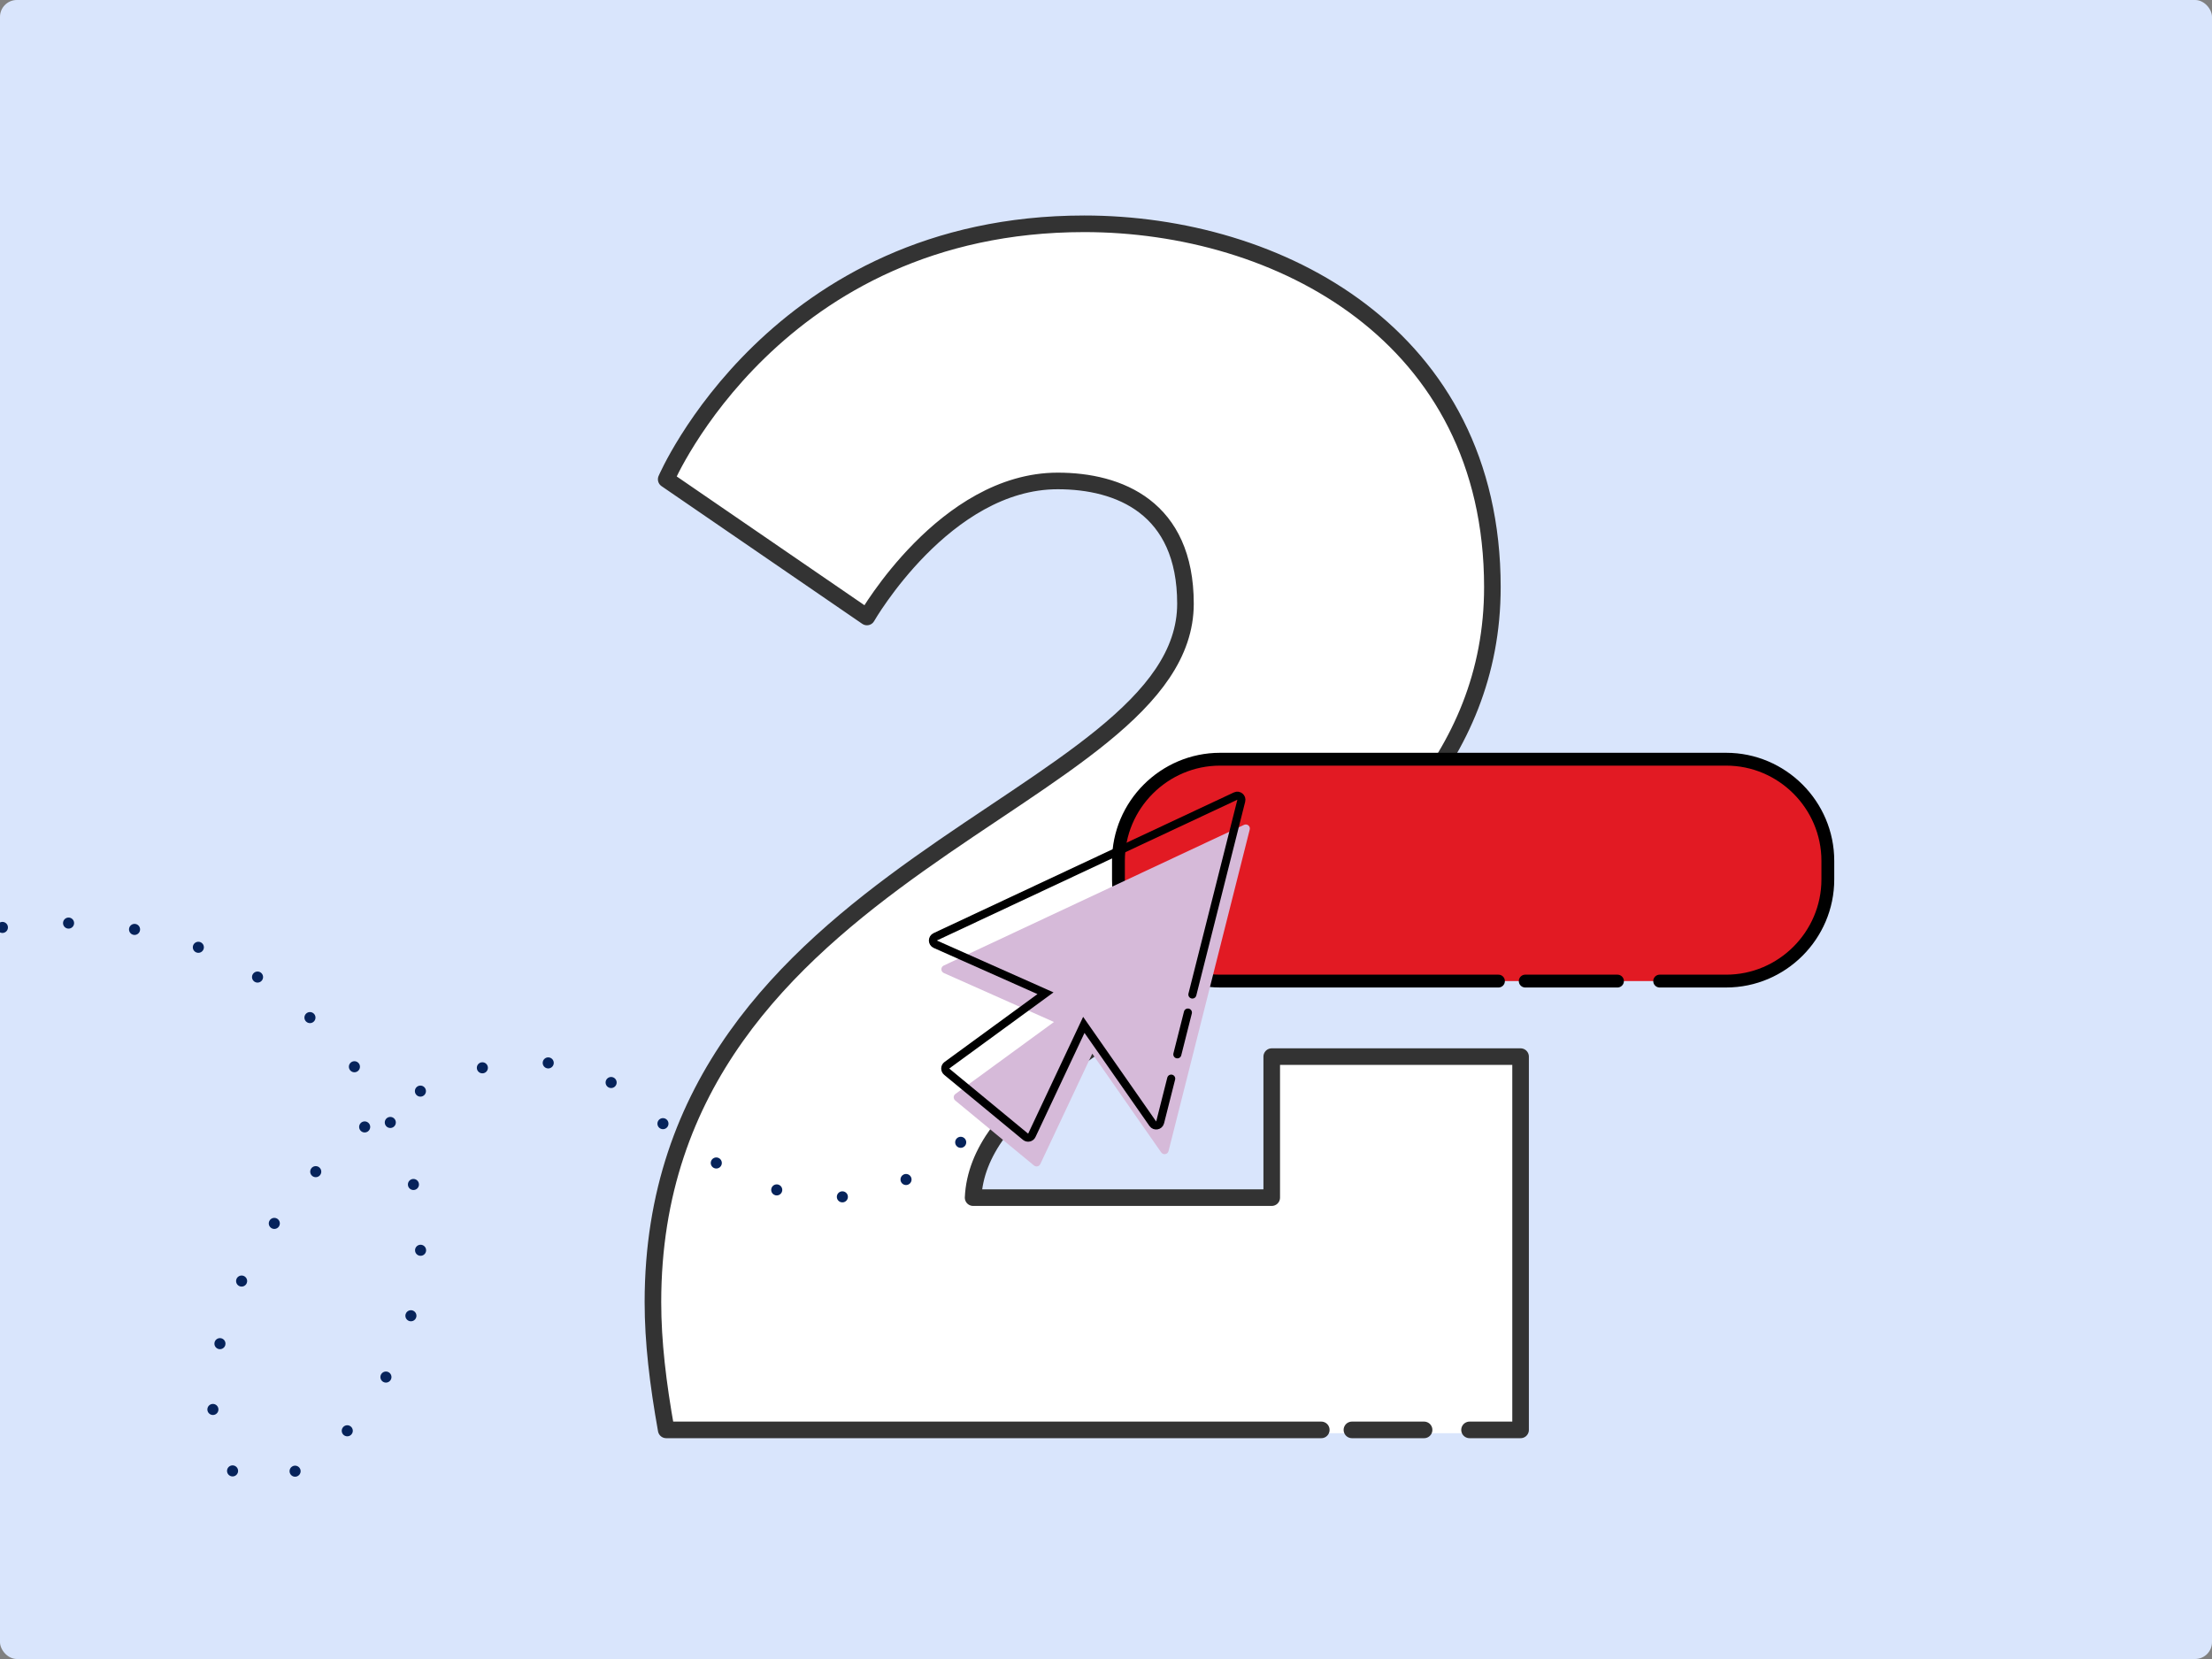<?xml version="1.0" encoding="UTF-8"?><svg id="Layer_1" xmlns="http://www.w3.org/2000/svg" xmlns:xlink="http://www.w3.org/1999/xlink" viewBox="0 0 400 300"><rect x="0" y="0" width="400" height="300" fill="#808080" stroke="none"/><defs><style>.cls-1,.cls-2,.cls-3,.cls-4,.cls-5{fill:none;}.cls-6{fill:#fff;}.cls-7{fill:#d9e5fc;}.cls-8{fill:#e21a23;}.cls-9{fill:#d6bad9;}.cls-2{stroke-width:2.32px;}.cls-2,.cls-3{stroke:#000;stroke-miterlimit:10;}.cls-2,.cls-3,.cls-4,.cls-5{stroke-linecap:round;}.cls-3{stroke-width:1.46px;}.cls-4{stroke:#06235b;stroke-dasharray:0 12;stroke-width:2px;}.cls-4,.cls-5{stroke-linejoin:round;}.cls-5{stroke:#333;stroke-width:3px;}</style><clipPath id="clippath"><rect class="cls-1" x="257692790.51" y="257693738.58" width="612" height="792"/></clipPath></defs><rect class="cls-7" width="400" height="300" rx="3.05" ry="3.05"/><path class="cls-6" d="m117.7,236.07c0-79.2,96.3-90,96.3-126.3,0-17.4-12-22.2-23.1-22.2-20.4,0-34.5,24.6-34.5,24.6l-36.3-24.9s19.8-46.2,75.6-46.2c35.1,0,73.8,20.1,73.8,65.7,0,63-92.4,77.1-93.9,110.4h54v-25.5h45v67.5H120.1c-1.5-8.4-2.4-15.9-2.4-23.1Z"/><path class="cls-5" d="m257.52,258.57h-13.05m-5.54,0h-118.46c-1.5-8.4-2.4-15.9-2.4-23.1,0-79.2,96.3-90,96.3-126.3,0-17.4-12-22.2-23.1-22.2-20.4,0-34.5,24.6-34.5,24.6l-36.3-24.9s19.8-46.2,75.6-46.2c35.1,0,73.8,20.1,73.8,65.7,0,63-92.4,77.1-93.9,110.4h54v-25.5h45v67.5h-9.23"/><rect class="cls-8" x="202.25" y="137.29" width="128.28" height="40.12" rx="18.38" ry="18.38"/><line class="cls-2" x1="292.49" y1="177.41" x2="275.81" y2="177.41"/><path class="cls-4" d="m-11.25,170.36s48.77-17.64,78.5,26.95c29.73,44.59-24.97,90.41-28.48,61.25-4.66-38.72,48.67-86.13,78.17-58.04,38.87,37.01,63.63-1.73,63.63-1.73"/><path class="cls-2" d="m270.97,177.41h-50.34c-10.11,0-18.38-8.27-18.38-18.38v-3.36c0-10.11,8.27-18.38,18.38-18.38h91.52c10.11,0,18.38,8.27,18.38,18.38v3.36c0,10.11-8.27,18.38-18.38,18.38h-12.03"/><path class="cls-9" d="m197.52,190.53l-9.4,19.97c-.21.44-.77.56-1.14.26l-14.25-11.76c-.37-.31-.36-.89.03-1.17l17.83-13.02-19.92-8.86c-.58-.26-.59-1.08-.01-1.35l54.3-25.44c.57-.27,1.19.25,1.03.85l-14.68,58.14c-.16.62-.96.76-1.33.24l-12.47-17.87Z"/><line class="cls-3" x1="214.81" y1="183.1" x2="212.9" y2="190.66"/><path class="cls-3" d="m211.79,195.05l-2,7.91c-.16.62-.96.76-1.33.24l-12.47-17.87-9.4,19.97c-.21.44-.77.56-1.14.26l-14.25-11.76c-.37-.31-.36-.89.03-1.17l17.83-13.02-19.92-8.86c-.58-.26-.59-1.08-.01-1.35l54.3-25.44c.57-.27,1.19.25,1.03.85l-8.84,35.03"/></svg>